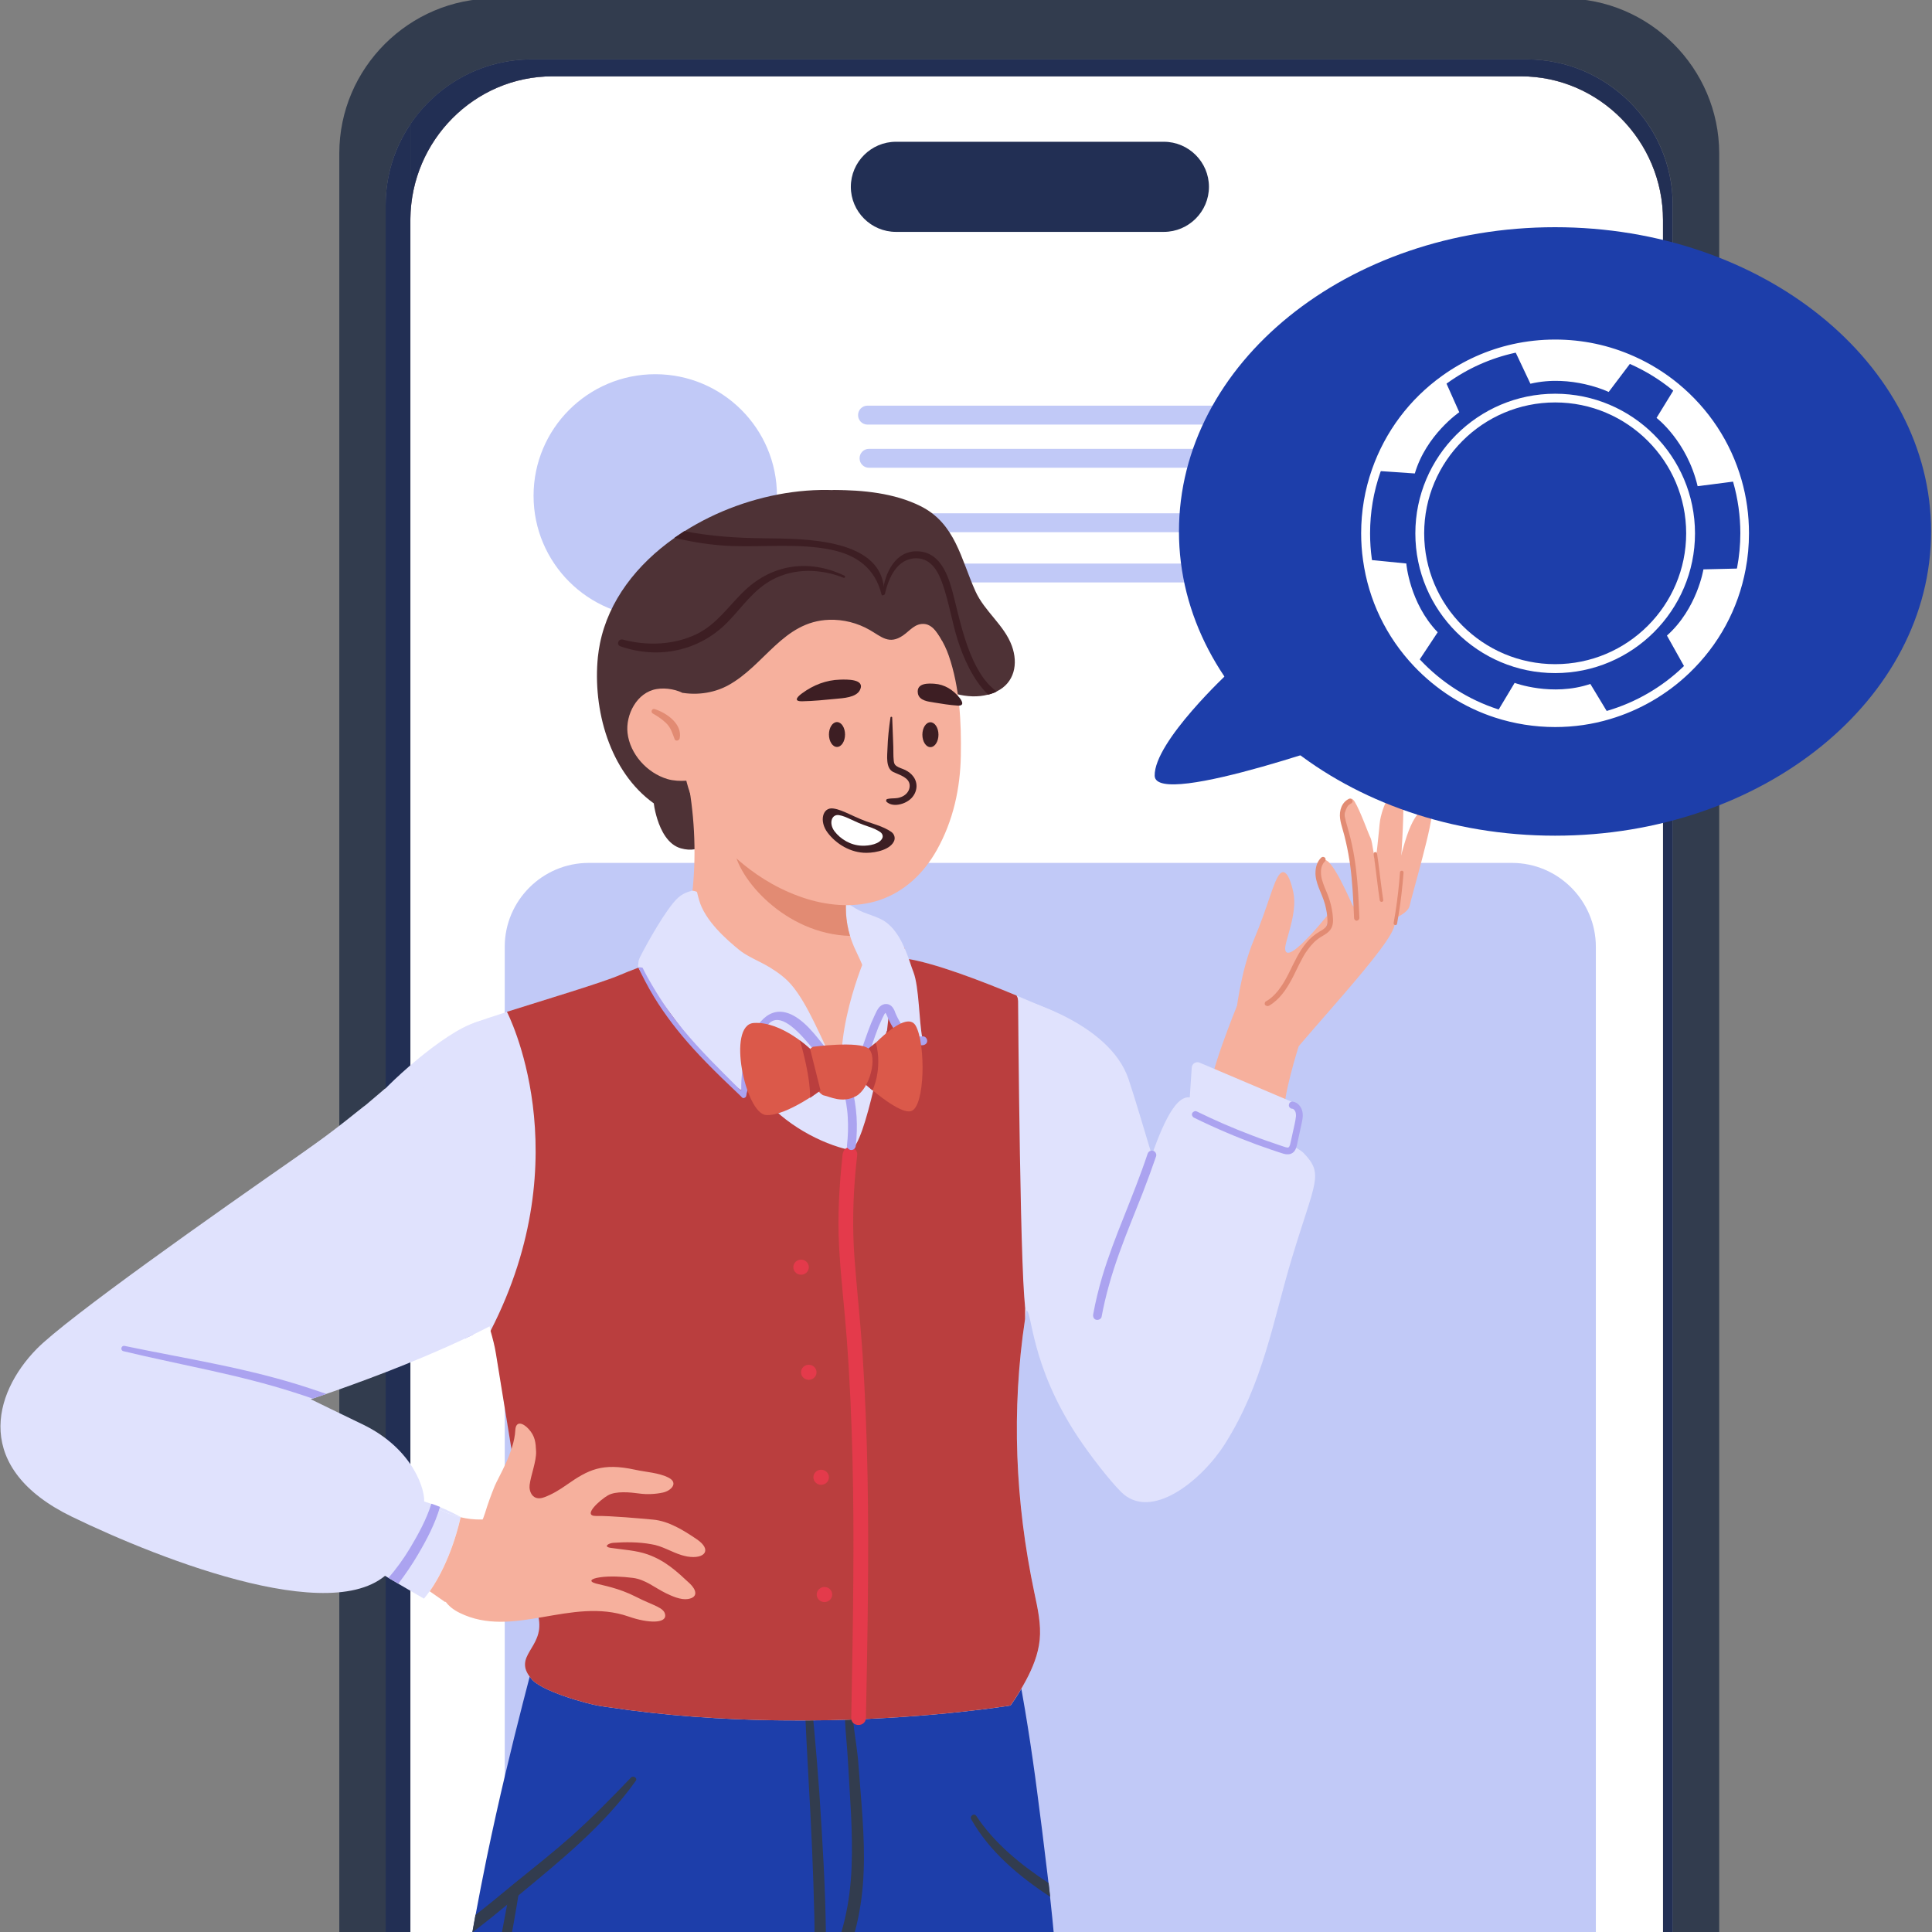 <svg width="100" height="100" viewBox="0 0 100 100" fill="none" xmlns="http://www.w3.org/2000/svg">
<rect x="0" y="0" width="100" height="100" fill="#808080" stroke="none"/>
<g clip-path="url(#clip0_1729_4589)">
<path d="M80.961 -0.079H25.587C21.176 -0.079 17.562 3.526 17.562 7.937V130.099C17.562 134.505 21.171 138.115 25.587 138.115H80.961C85.372 138.115 88.986 134.51 88.986 130.099V7.937C88.981 3.526 85.372 -0.079 80.961 -0.079ZM86.585 126.814C86.585 130.961 83.184 134.358 79.032 134.358H27.516C23.364 134.358 19.963 130.961 19.963 126.814V10.619C19.963 9.067 20.435 7.622 21.247 6.426C22.608 4.408 24.912 3.074 27.516 3.074H79.032C83.184 3.074 86.585 6.471 86.585 10.619V126.814Z" fill="#323C4E"/>
<path d="M86.288 22.746H86.08V126.038C86.08 130.135 82.771 133.481 78.731 133.481H28.594C24.549 133.481 21.245 130.13 21.245 126.038V11.394C21.245 11.364 21.245 11.329 21.245 11.298V6.426C20.433 7.627 19.961 9.072 19.961 10.619V126.809C19.961 130.956 23.362 134.353 27.513 134.353H79.03C83.182 134.353 86.583 130.956 86.583 126.809V22.67C86.491 22.721 86.395 22.746 86.288 22.746Z" fill="#222F54"/>
<path d="M86.077 11.394V126.038C86.077 130.134 82.768 133.481 78.728 133.481H28.592C24.546 133.481 21.242 130.129 21.242 126.038V11.394C21.242 7.297 24.551 3.951 28.592 3.951H78.728C82.768 3.951 86.077 7.297 86.077 11.394Z" fill="#4D1F36"/>
<path d="M86.077 11.394V126.038C86.077 130.134 82.768 133.481 78.728 133.481H28.592C24.546 133.481 21.242 130.129 21.242 126.038V11.394C21.242 7.297 24.551 3.951 28.592 3.951H78.728C82.768 3.951 86.077 7.297 86.077 11.394Z" fill="white"/>
<path d="M78.251 120.852H30.47C28.079 120.852 26.125 118.9 26.125 116.512V49.004C26.125 46.616 28.079 44.664 30.47 44.664H78.256C80.647 44.664 82.601 46.616 82.601 49.004V116.512C82.596 118.9 80.641 120.852 78.251 120.852Z" fill="#C1C9F7"/>
<path d="M33.916 31.953C37.395 31.953 40.215 29.136 40.215 25.661C40.215 22.186 37.395 19.369 33.916 19.369C30.437 19.369 27.617 22.186 27.617 25.661C27.617 29.136 30.437 31.953 33.916 31.953Z" fill="#C1C9F7"/>
<path d="M80.547 21.976H44.896C44.632 21.976 44.414 21.758 44.414 21.494V21.479C44.414 21.215 44.632 20.997 44.896 20.997H80.547C80.811 20.997 81.029 21.215 81.029 21.479V21.494C81.029 21.758 80.811 21.976 80.547 21.976Z" fill="#C1C9F7"/>
<path d="M80.62 24.211H44.974C44.71 24.211 44.492 23.993 44.492 23.729V23.714C44.492 23.45 44.71 23.232 44.974 23.232H80.625C80.889 23.232 81.107 23.45 81.107 23.714V23.729C81.102 23.993 80.889 24.211 80.62 24.211Z" fill="#C1C9F7"/>
<path d="M80.62 27.547H44.974C44.71 27.547 44.492 27.329 44.492 27.065V27.05C44.492 26.786 44.71 26.568 44.974 26.568H80.625C80.889 26.568 81.107 26.786 81.107 27.05V27.065C81.102 27.329 80.889 27.547 80.62 27.547Z" fill="#C1C9F7"/>
<path d="M80.62 30.148H44.974C44.71 30.148 44.492 29.93 44.492 29.667V29.652C44.492 29.388 44.71 29.17 44.974 29.17H80.625C80.889 29.17 81.107 29.388 81.107 29.652V29.667C81.102 29.93 80.889 30.148 80.62 30.148Z" fill="#C1C9F7"/>
<path d="M63.969 52.502C63.969 52.502 64.207 50.276 64.903 48.638C65.669 46.818 65.903 45.622 66.248 45.231C66.42 45.039 66.704 45.084 66.943 46.19C67.182 47.3 66.461 48.785 66.522 49.156C66.664 50.028 68.989 47.026 68.989 47.026C68.989 47.026 67.055 52.111 66.933 52.537C66.811 52.968 65.664 54.606 65.664 54.606L64.329 53.795L63.969 52.502Z" fill="#F6B09D"/>
<path d="M71.75 47.721C71.75 47.721 72.872 47.346 72.963 46.884C73.054 46.423 74.278 42.265 74.085 42.027C73.892 41.789 73.425 41.697 72.917 42.995C72.41 44.298 71.75 47.721 71.75 47.721Z" fill="#F6B09D"/>
<path d="M65.913 55.853C66.588 54.591 71.628 49.44 72.136 48.035C72.653 46.6 70.857 48.187 69.994 46.829C69.669 46.109 68.507 43.477 68.349 44.953C68.233 45.997 69.06 46.869 68.847 47.878C68.755 47.949 68.187 48.289 67.766 48.821C65.873 51.189 62.051 57.014 65.913 55.853Z" fill="#F6B09D"/>
<path d="M66.924 53.851C66.924 53.851 68.99 51.057 69.67 50.398C69.827 50.246 69.995 50.084 70.162 49.921C70.421 49.668 70.685 49.409 70.928 49.166C71.532 48.563 72.03 48.045 72.111 47.893C72.136 47.848 72.162 47.721 72.197 47.538C72.278 47.052 72.38 46.139 72.466 45.14C72.492 44.856 72.512 44.562 72.532 44.268C72.552 43.984 72.568 43.7 72.583 43.427C72.659 42.032 72.669 40.831 72.512 40.765C72.192 40.633 71.68 41.399 71.482 42.235C71.482 42.24 71.482 42.245 71.477 42.245C71.441 42.387 71.421 42.534 71.406 42.676C71.395 42.773 71.385 42.884 71.375 43.006C71.329 43.472 71.263 44.096 71.187 44.709C71.152 45.014 71.111 45.313 71.07 45.587C71.07 45.597 71.07 45.602 71.065 45.612C71.025 45.886 70.984 46.139 70.939 46.342C70.903 46.504 70.873 46.641 70.837 46.737C70.781 46.9 70.593 47.249 70.35 47.696C70.279 47.822 70.203 47.959 70.126 48.096C70.005 48.314 69.873 48.547 69.741 48.786C69.685 48.882 69.634 48.983 69.578 49.08C69.507 49.212 69.431 49.343 69.36 49.475C68.888 50.347 66.843 52.02 66.797 52.375C66.802 52.391 66.924 53.835 66.924 53.851Z" fill="#F6B09D"/>
<path d="M70.1 48.552C70.1 48.552 71.252 48.015 71.42 47.756C71.587 47.498 71.085 43.66 70.948 43.391C70.811 43.122 70.42 41.986 70.115 41.49C69.811 40.993 69.471 41.799 69.684 42.813C69.902 43.827 69.968 44.106 69.968 44.106C69.968 44.106 70.217 48.202 70.1 48.552Z" fill="#F6B09D"/>
<path d="M65.694 52.05C66.227 51.741 66.577 51.214 66.861 50.687C67.003 50.423 67.125 50.149 67.262 49.88C67.328 49.748 67.399 49.617 67.47 49.49C67.506 49.424 67.546 49.363 67.587 49.297C67.587 49.292 67.602 49.277 67.592 49.292C67.597 49.287 67.602 49.277 67.607 49.272C67.618 49.257 67.628 49.242 67.638 49.226C67.658 49.196 67.683 49.166 67.704 49.135C67.79 49.019 67.882 48.907 67.983 48.806C68.008 48.78 68.034 48.755 68.059 48.73C68.074 48.719 68.085 48.704 68.1 48.694C68.079 48.709 68.095 48.699 68.1 48.694C68.11 48.689 68.115 48.679 68.125 48.674C68.181 48.628 68.237 48.582 68.298 48.542C68.419 48.461 68.552 48.395 68.668 48.309C68.795 48.217 68.902 48.096 68.952 47.944C68.998 47.807 69.003 47.665 68.993 47.523C68.983 47.371 68.968 47.224 68.937 47.072C68.881 46.762 68.79 46.468 68.668 46.179C68.607 46.037 68.546 45.895 68.496 45.748C68.47 45.677 68.445 45.601 68.425 45.53C68.414 45.495 68.404 45.459 68.399 45.424C68.404 45.449 68.399 45.419 68.399 45.409C68.394 45.393 68.394 45.373 68.389 45.358C68.379 45.297 68.374 45.231 68.374 45.17C68.374 45.155 68.374 45.14 68.374 45.125C68.374 45.12 68.374 45.109 68.374 45.104C68.374 45.099 68.374 45.074 68.374 45.094C68.374 45.109 68.374 45.089 68.374 45.084C68.374 45.079 68.374 45.069 68.374 45.064C68.374 45.049 68.379 45.028 68.379 45.013C68.384 44.983 68.389 44.952 68.394 44.927C68.399 44.912 68.399 44.897 68.404 44.886C68.404 44.881 68.409 44.871 68.409 44.866C68.414 44.841 68.404 44.876 68.409 44.861C68.43 44.805 68.455 44.749 68.486 44.699C68.491 44.694 68.501 44.678 68.486 44.699C68.491 44.694 68.496 44.689 68.496 44.678C68.501 44.668 68.511 44.658 68.521 44.648C68.541 44.623 68.562 44.602 68.582 44.577C68.633 44.526 68.623 44.425 68.567 44.384C68.506 44.334 68.43 44.344 68.374 44.4C68.181 44.592 68.1 44.861 68.09 45.125C68.074 45.409 68.161 45.693 68.262 45.956C68.374 46.24 68.501 46.514 68.582 46.808C68.623 46.965 68.648 47.082 68.673 47.234C68.694 47.376 68.709 47.518 68.709 47.66C68.709 47.67 68.709 47.675 68.709 47.685C68.709 47.69 68.709 47.715 68.709 47.7C68.709 47.685 68.709 47.71 68.709 47.71C68.709 47.721 68.709 47.726 68.709 47.736C68.704 47.771 68.699 47.802 68.689 47.837C68.689 47.847 68.683 47.852 68.683 47.862C68.673 47.888 68.683 47.868 68.683 47.862C68.678 47.878 68.673 47.893 68.663 47.908C68.658 47.923 68.648 47.938 68.643 47.949C68.643 47.954 68.628 47.969 68.643 47.954C68.638 47.959 68.633 47.969 68.628 47.974C68.607 47.999 68.582 48.025 68.556 48.05C68.552 48.055 68.541 48.06 68.536 48.065C68.521 48.075 68.506 48.091 68.491 48.101C68.43 48.141 68.369 48.182 68.303 48.217C68.044 48.37 67.816 48.557 67.623 48.79C67.237 49.247 66.993 49.804 66.729 50.332C66.663 50.468 66.592 50.6 66.516 50.732C66.481 50.798 66.445 50.859 66.404 50.92C66.394 50.935 66.384 50.95 66.374 50.965C66.369 50.975 66.364 50.981 66.359 50.991C66.359 50.996 66.344 51.011 66.354 50.996C66.333 51.026 66.313 51.062 66.288 51.092C66.207 51.214 66.115 51.325 66.014 51.437C65.963 51.493 65.912 51.543 65.856 51.594C65.841 51.609 65.872 51.579 65.856 51.594C65.851 51.599 65.841 51.604 65.836 51.609C65.826 51.619 65.811 51.63 65.8 51.64C65.77 51.665 65.74 51.69 65.704 51.716C65.648 51.756 65.587 51.797 65.521 51.832C65.46 51.868 65.44 51.964 65.486 52.025C65.552 52.076 65.628 52.091 65.694 52.05Z" fill="#E28B73"/>
<path d="M70.362 47.503C70.326 46.666 70.291 45.835 70.189 45.003C70.138 44.582 70.073 44.161 69.981 43.746C69.936 43.538 69.89 43.335 69.834 43.132C69.783 42.94 69.722 42.747 69.672 42.554C69.666 42.529 69.656 42.498 69.651 42.473C69.651 42.463 69.646 42.458 69.646 42.448C69.651 42.473 69.641 42.422 69.641 42.417C69.631 42.367 69.626 42.316 69.621 42.26C69.616 42.209 69.616 42.159 69.621 42.103C69.621 42.128 69.621 42.103 69.621 42.098C69.621 42.083 69.626 42.068 69.626 42.057C69.631 42.032 69.636 42.012 69.641 41.986C69.646 41.961 69.651 41.941 69.661 41.916C69.651 41.946 69.666 41.905 69.666 41.905C69.672 41.895 69.677 41.885 69.682 41.87C69.692 41.85 69.702 41.824 69.712 41.804C69.717 41.794 69.722 41.784 69.727 41.773C69.748 41.738 69.712 41.794 69.733 41.763C69.758 41.723 69.788 41.687 69.824 41.657C69.798 41.682 69.829 41.657 69.834 41.652C69.844 41.642 69.854 41.637 69.87 41.627C69.88 41.621 69.885 41.616 69.895 41.611C69.9 41.606 69.91 41.601 69.915 41.601C69.9 41.606 69.9 41.606 69.915 41.601C69.981 41.571 70.032 41.5 70.001 41.429C69.976 41.368 69.895 41.312 69.829 41.343C69.443 41.525 69.311 41.961 69.362 42.362C69.387 42.559 69.443 42.752 69.499 42.945C69.56 43.153 69.616 43.36 69.661 43.568C69.758 43.984 69.829 44.39 69.89 44.821C69.946 45.241 69.981 45.662 70.012 46.083C70.042 46.565 70.067 47.046 70.088 47.528C70.093 47.599 70.159 47.665 70.235 47.655C70.311 47.639 70.367 47.579 70.362 47.503Z" fill="#E28B73"/>
<path d="M71.597 46.585C71.5 45.966 71.434 45.343 71.353 44.724C71.328 44.547 71.302 44.364 71.277 44.187C71.267 44.136 71.231 44.101 71.18 44.101C71.135 44.106 71.089 44.151 71.094 44.197C71.191 44.816 71.257 45.439 71.338 46.058C71.363 46.235 71.388 46.418 71.414 46.595C71.424 46.646 71.46 46.681 71.51 46.681C71.561 46.681 71.607 46.636 71.597 46.585Z" fill="#E28B73"/>
<path d="M72.464 45.14C72.414 45.83 72.337 46.519 72.231 47.199C72.2 47.391 72.17 47.584 72.134 47.776C72.114 47.893 72.292 47.929 72.312 47.812C72.434 47.133 72.53 46.448 72.596 45.759C72.617 45.566 72.632 45.368 72.647 45.176C72.652 45.125 72.627 45.079 72.576 45.069C72.53 45.059 72.469 45.094 72.464 45.14Z" fill="#E28B73"/>
<path d="M67.218 54.161C67.218 54.161 66.35 56.879 66.472 57.766C66.594 58.653 62.858 57.122 62.665 56.498C62.472 55.87 64.02 52.077 64.02 52.077L67.218 54.161Z" fill="#F6B09D"/>
<path d="M23.38 107.097C23.69 104.598 24.055 102.24 24.451 100.03C24.507 99.725 24.558 99.421 24.614 99.122C24.791 98.164 24.974 97.236 25.157 96.334C25.172 96.252 25.192 96.166 25.208 96.085C26.446 90.123 27.801 85.438 28.613 82.193C29.07 80.383 26.918 75.8 29.491 75.8C30.227 75.805 31.146 76.236 31.852 76.428C33.714 76.92 35.577 77.417 37.44 77.914C38.815 78.279 40.196 78.649 41.571 79.014C41.718 79.05 41.861 79.09 42.013 79.126C42.718 79.313 43.429 79.501 44.134 79.694C44.246 79.724 44.363 79.754 44.474 79.785C44.474 79.785 44.48 79.785 44.485 79.79C44.606 79.82 44.723 79.851 44.84 79.886C46.398 80.302 47.946 80.713 49.504 81.128C50.149 81.296 50.509 80.109 50.961 80.581C51.027 80.652 51.088 80.728 51.144 80.804C51.59 81.407 51.93 82.153 52.128 82.883C52.316 83.562 52.245 84.338 52.397 85.053C52.89 87.329 53.26 89.646 53.58 91.968C53.615 92.212 53.646 92.45 53.676 92.693C53.742 93.205 53.808 93.717 53.874 94.229C53.895 94.387 53.915 94.544 53.935 94.701C54.032 95.477 54.128 96.257 54.219 97.033C54.24 97.18 54.255 97.322 54.27 97.469C54.301 97.707 54.326 97.941 54.351 98.179C54.681 101.155 54.895 104.151 54.986 107.148C55.037 108.74 55.113 109.587 55.179 110.454C55.397 114.707 55.27 118.986 55.174 123.24C55.158 123.935 55.143 124.629 55.128 125.324C50.621 125.598 46.21 125.228 41.607 125.953C41.541 125.217 41.475 124.482 41.419 123.747C41.338 122.698 40.79 118.094 40.47 115.448C40.358 114.51 40.272 113.82 40.246 113.622C40.241 113.587 40.241 113.567 40.241 113.567C38.993 117.643 37.704 121.704 36.419 125.77C36.364 125.948 36.308 126.12 36.252 126.297C35.034 126.297 33.811 126.318 32.562 126.505C29.263 126.977 26.238 127.21 22.898 127.839C22.528 127.915 22.162 127.986 21.797 128.057C21.873 127.342 21.934 126.632 21.98 125.917C22.254 121.694 22.741 112.253 23.38 107.097Z" fill="#1D3EAA"/>
<path d="M32.911 92.171C31.257 94.493 29.023 96.293 26.826 98.113C26.76 98.168 26.699 98.219 26.633 98.275C26.506 98.381 26.374 98.488 26.242 98.594C25.653 99.081 25.059 99.563 24.445 100.024C24.501 99.72 24.552 99.416 24.608 99.117C25.186 98.67 25.755 98.204 26.318 97.737C26.349 97.712 26.379 97.687 26.41 97.661C26.592 97.509 26.775 97.362 26.958 97.215C27.836 96.505 28.719 95.801 29.561 95.055C30.648 94.082 31.658 93.053 32.663 92.003C32.779 91.887 33.008 92.034 32.911 92.171Z" fill="#323C4E"/>
<path d="M50.272 94.168C51.221 95.847 52.739 97.114 54.358 98.179C54.333 97.941 54.307 97.702 54.277 97.469C52.835 96.521 51.465 95.406 50.531 93.991C50.419 93.824 50.176 94.001 50.272 94.168Z" fill="#323C4E"/>
<path d="M42.714 102.083C42.694 102.585 42.658 103.087 42.618 103.584C42.516 104.785 42.354 105.977 42.136 107.178C41.846 108.75 41.552 110.322 41.237 111.888C41.151 112.309 41.065 112.735 40.974 113.156C40.902 113.485 40.831 113.815 40.76 114.145C40.664 114.581 40.567 115.017 40.481 115.453C40.37 114.515 40.283 113.825 40.258 113.632C40.288 113.511 40.314 113.384 40.339 113.262C40.456 112.735 40.567 112.203 40.679 111.675C40.765 111.265 40.852 110.854 40.933 110.448C41.313 108.552 41.648 106.646 41.872 104.729V104.724C41.887 104.603 41.902 104.481 41.912 104.359C41.953 103.989 41.989 103.619 42.019 103.249C42.131 101.921 42.181 100.582 42.151 99.239C42.095 96.805 41.983 94.371 41.841 91.943C41.806 91.34 41.775 90.731 41.745 90.128C41.709 89.413 41.679 88.693 41.643 87.978C41.588 86.731 41.527 85.489 41.446 84.246C41.435 84.12 41.643 84.089 41.654 84.221C41.75 85.357 41.857 86.487 41.963 87.623C42.024 88.287 42.09 88.951 42.151 89.621C42.247 90.685 42.334 91.755 42.41 92.825C42.572 95.269 42.724 97.723 42.75 100.171C42.755 100.805 42.745 101.444 42.714 102.083Z" fill="#323C4E"/>
<path d="M44.23 86.837C43.869 88.297 44.331 89.864 44.433 91.334C44.565 93.18 44.778 95.046 44.702 96.896C44.631 98.711 44.25 100.542 43.418 102.179C43.174 102.656 42.9 103.127 42.611 103.589C42.372 103.974 42.118 104.349 41.859 104.724C41.92 104.233 41.966 103.736 42.007 103.244C42.255 102.864 42.494 102.483 42.702 102.088C42.732 102.032 42.763 101.976 42.793 101.916C43.631 100.288 44.006 98.468 44.077 96.663C44.154 94.812 43.986 92.931 43.885 91.081C43.808 89.656 43.534 88.181 43.956 86.781C44.017 86.619 44.27 86.67 44.23 86.837Z" fill="#323C4E"/>
<path d="M24.424 110.103C24.739 106.24 25.541 102.417 26.246 98.6C26.302 98.29 26.363 97.981 26.419 97.672C26.602 97.52 26.784 97.373 26.967 97.226C26.927 97.525 26.876 97.824 26.83 98.118C26.52 100.05 26.13 101.971 25.769 103.903C25.231 106.767 24.922 109.627 24.774 112.532C24.648 114.981 24.576 117.43 24.414 119.879C24.257 122.267 23.952 124.634 23.617 127.002C23.582 127.245 23.546 127.489 23.511 127.732C23.313 127.767 23.12 127.803 22.922 127.838C23.064 126.88 23.196 125.922 23.323 124.959C23.983 120.026 24.018 115.057 24.424 110.103Z" fill="#323C4E"/>
<path d="M33.663 50.956C34.105 51.747 34.739 51.575 35.262 52.315C35.714 52.959 36.166 53.654 36.724 54.216C37.221 54.718 37.841 55.094 38.48 55.408C39.363 55.844 40.267 56.184 41.241 56.376C41.617 56.447 42.997 56.706 42.876 55.966C42.86 55.869 42.723 55.819 42.662 55.91C42.612 55.981 42.546 56.032 42.459 56.072C42.459 56.072 42.459 56.067 42.454 56.067C40.774 54.728 39.45 52.984 38.48 51.098C37.998 50.16 37.511 49.111 37.374 48.061C37.287 47.407 37.308 46.758 37.206 46.12C37.211 46.12 37.216 46.12 37.221 46.114C37.318 46.094 37.292 45.957 37.191 45.968C37.186 45.968 37.181 45.968 37.176 45.968C37.125 45.704 37.049 45.445 36.932 45.192C36.841 44.999 36.556 45.172 36.643 45.359C36.739 45.567 36.805 45.78 36.851 45.993C36.232 46.033 35.582 46.033 35.1 46.464C34.511 46.987 33.471 48.852 33.126 49.542C32.831 50.135 33.359 50.409 33.663 50.956Z" fill="#E0E2FD"/>
<path d="M42.479 50.961C42.921 52.122 44.027 53.511 45.388 52.634C46.372 52.001 46.92 50.621 46.59 49.511C46.408 48.893 45.91 48.68 45.352 48.411C44.697 48.097 44.063 47.757 43.423 47.417C43.454 47.306 43.479 47.199 43.484 47.083C43.494 46.92 43.266 46.839 43.19 47.002C42.9 47.625 42.515 48.3 42.317 48.959C42.124 49.623 42.236 50.322 42.479 50.961Z" fill="#E6E0FD"/>
<path d="M25.608 53.892C24.902 54.657 24.786 55.499 24.755 56.432C24.745 56.665 24.745 56.904 24.74 57.147C24.689 59.489 24.826 61.827 24.943 64.164C24.994 65.157 24.872 66.263 25.009 67.231C25.029 67.378 25.055 67.52 25.085 67.667C25.171 68.073 25.288 68.478 25.405 68.884C25.517 69.279 25.623 69.675 25.684 70.07C26.42 74.654 27.156 79.242 27.897 83.825C28.13 85.301 26.537 85.706 27.476 86.857C27.932 87.526 30.45 88.206 31.008 88.292C31.176 88.317 31.348 88.348 31.516 88.368C34.49 88.814 37.419 89.002 40.093 89.042C40.261 89.047 40.428 89.047 40.591 89.047C41.215 89.053 41.824 89.053 42.418 89.042C42.586 89.042 42.753 89.037 42.92 89.037C48.417 88.921 52.305 88.277 52.305 88.277C52.615 87.846 52.884 87.395 53.102 86.989C53.452 86.335 53.742 85.63 53.818 84.885C53.899 84.069 53.716 83.252 53.544 82.446C52.544 77.716 52.351 72.97 53.062 68.276C53.102 68.012 53.143 67.748 53.188 67.49C53.188 67.485 53.188 67.48 53.188 67.48C53.27 66.993 53.366 66.511 53.468 66.025C54.188 61.898 55.148 52.609 54.574 52.366C54.077 52.153 53.391 51.854 52.62 51.534C50.742 50.754 48.346 49.831 46.869 49.618C46.783 49.608 46.89 49.07 46.803 49.06C44.007 48.675 41.235 48.634 39.378 48.837C38.089 48.979 37.276 48.72 36.038 49.106C34.419 49.608 33.17 50.008 32.069 50.48C31.181 50.86 28.232 51.747 26.242 52.376C25.527 52.604 24.938 52.797 24.608 52.918C23.618 53.37 26.374 53.06 25.608 53.892Z" fill="#E0E2FD"/>
<path d="M9.141 64.356C9.141 64.356 10.161 68.559 13.262 71.753C13.658 71.748 14.059 71.773 14.434 71.773C15.069 71.773 15.708 71.789 16.348 71.784C16.698 71.474 17.251 71.398 17.713 71.535C19.302 70.633 21.748 69.127 23.743 67.454C23.997 68.032 26.392 68.544 26.819 68.407C30.367 67.292 46.075 65.537 46.075 65.537L42.172 60.792L41.553 60.036L38.548 56.381L38.477 56.29L38.34 56.122L34.94 51.99C34.94 51.99 34.275 52.005 33.194 52.117C32.975 52.137 32.737 52.168 32.483 52.198C31.955 52.264 31.366 52.35 30.727 52.467C30.62 52.487 30.519 52.502 30.407 52.528C27.89 53.004 27.808 51.955 24.621 52.918C23.002 53.41 19.911 56.178 19.109 57.299C19.109 57.299 19.104 57.304 19.099 57.309C19.089 57.314 19.078 57.319 19.068 57.329C17.86 58.125 16.708 58.926 15.637 59.697C13.617 61.152 11.892 62.48 10.643 63.377C10.425 63.535 10.227 63.677 10.039 63.803C9.679 64.037 9.379 64.229 9.141 64.356Z" fill="#E0E2FD"/>
<path d="M19.656 81.396C19.768 81.467 19.925 81.564 20.103 81.67C20.26 81.766 20.433 81.868 20.61 81.969C21.26 82.355 21.945 82.745 21.945 82.745C22.047 82.618 22.148 82.492 22.24 82.36C23.361 80.768 23.808 78.679 23.838 78.527C23.021 78.339 22.488 77.994 22.488 77.994C22.488 77.994 21.874 77.655 21.6 77.564C21.433 77.741 21.336 78.197 21.169 78.461C20.392 79.647 19.656 81.396 19.656 81.396Z" fill="#E0E2FD"/>
<path d="M21.688 77.797C21.962 77.883 22.494 78 22.494 78C22.494 78 23.027 78.345 23.845 78.532C23.845 78.527 23.845 78.522 23.845 78.522C23.444 78.299 23.078 78.132 22.774 78.005C22.606 77.934 22.454 77.878 22.327 77.838C22.002 77.726 21.809 77.686 21.809 77.686C21.769 77.716 21.728 77.757 21.688 77.797Z" fill="#E0E2FD"/>
<path d="M21.031 62.009C21.924 64.341 23.035 66.592 23.929 68.93C23.974 69.046 24.02 69.168 24.061 69.284C24.208 69.213 24.36 69.142 24.507 69.072C24.482 69.006 24.457 68.94 24.431 68.874C23.502 66.521 22.508 64.103 21.193 61.928C21.132 61.837 20.99 61.908 21.031 62.009Z" fill="#ABA3F0"/>
<path d="M20.109 81.67C20.267 81.766 20.439 81.868 20.617 81.969C20.992 81.483 21.328 80.981 21.627 80.474C22.089 79.693 22.52 78.871 22.774 77.999C22.607 77.928 22.454 77.873 22.327 77.832C22.079 78.638 21.652 79.409 21.221 80.134C20.881 80.697 20.51 81.204 20.109 81.67Z" fill="#ABA3F0"/>
<path d="M3.724 78.507C8.312 80.732 18.058 84.58 20.458 80.976C20.458 80.976 21.92 77.954 21.945 77.817C22.057 77.234 21.438 75.003 18.758 73.72C17.88 73.299 16.083 72.422 16.083 72.422C16.083 72.422 16.119 72.412 16.18 72.392C16.306 72.352 16.55 72.265 16.89 72.149C18.301 71.662 21.326 70.577 24.052 69.289C24.199 69.218 24.351 69.147 24.498 69.076C25.996 68.346 27.371 67.565 28.28 66.795C29.609 65.674 26.199 65.122 26.727 63.976C27.391 62.516 27.087 61.045 26.224 59.839C24.767 57.795 22.534 55.575 19.92 56.355C19.92 56.355 18.951 57.177 18.941 57.187C18.687 57.359 17.474 58.409 15.636 59.687C11.079 62.855 3.47 68.219 1.897 69.822C-0.382 72.149 -1.407 76.017 3.724 78.507Z" fill="#E0E2FD"/>
<path d="M6.39 69.938C9.344 70.648 12.348 71.145 15.242 72.078C15.556 72.179 15.871 72.281 16.186 72.392C16.312 72.352 16.556 72.265 16.896 72.149C16.612 72.052 16.328 71.956 16.049 71.865C12.912 70.82 9.679 70.339 6.446 69.664C6.268 69.629 6.212 69.898 6.39 69.938Z" fill="#ABA3F0"/>
<path d="M27.893 83.826C28.126 85.301 26.533 85.707 27.472 86.857C27.928 87.527 30.446 88.206 31.004 88.292C31.172 88.318 31.344 88.348 31.512 88.368C34.486 88.814 37.415 89.002 40.089 89.043C40.257 89.048 40.424 89.048 40.587 89.048C41.211 89.053 41.82 89.053 42.414 89.043C42.581 89.043 42.749 89.038 42.916 89.038C48.413 88.921 52.301 88.277 52.301 88.277C52.611 87.846 52.88 87.395 53.098 86.989C53.448 86.335 53.738 85.63 53.814 84.885C53.895 84.069 53.712 83.253 53.54 82.447C52.54 77.716 52.347 72.971 53.057 68.276C53.078 62.881 53.687 54.789 52.682 51.681C52.667 51.631 52.646 51.58 52.616 51.529C50.738 50.749 48.342 49.826 46.865 49.613C46.779 49.603 46.886 49.065 46.799 49.055C44.003 48.67 41.231 48.629 39.374 48.832C38.085 48.974 37.273 48.715 36.034 49.101C34.415 49.603 33.166 50.003 32.065 50.475C31.177 50.855 28.228 51.742 26.238 52.371C26.238 52.371 30.091 59.748 25.391 68.884C25.502 69.28 25.609 69.675 25.67 70.07C26.421 74.654 27.157 79.237 27.893 83.826Z" fill="#BA3E3E"/>
<path d="M23.841 78.532C23.811 78.684 23.364 80.768 22.242 82.365L23.049 82.928C23.049 82.928 26.323 78.624 24.927 78.649C24.531 78.659 24.161 78.608 23.841 78.532Z" fill="#F6B09D"/>
<path d="M35.285 80.495C35.382 80.525 35.478 80.545 35.579 80.566C36.483 80.713 36.874 80.221 36.067 79.673C35.422 79.237 34.625 78.725 33.793 78.654C33.224 78.603 31.6 78.451 30.854 78.466C30.108 78.477 31.057 77.635 31.463 77.402C31.874 77.163 32.62 77.24 33.097 77.305C33.488 77.361 33.94 77.336 34.31 77.255C34.752 77.158 35.117 76.753 34.615 76.489C34.097 76.221 33.443 76.2 32.874 76.073C31.169 75.703 30.453 76.068 29.331 76.854C28.976 77.103 28.596 77.341 28.169 77.498C27.555 77.726 27.372 77.174 27.413 76.864C27.474 76.357 27.768 75.637 27.748 75.125C27.727 74.669 27.702 74.334 27.357 73.959C27.063 73.64 26.697 73.528 26.672 74.03C26.616 75.161 25.773 76.494 25.596 76.94C25.413 77.392 25.23 77.899 25.109 78.304C24.86 79.11 24.631 79.065 24.631 79.065C24.631 79.065 21.195 82.198 23.789 83.481C26.56 84.85 29.565 82.634 32.539 83.673C33.585 84.038 34.463 84.018 34.432 83.608C34.402 83.197 33.833 83.121 32.925 82.654C32.016 82.188 31.184 82.056 30.834 81.96C30.484 81.863 30.534 81.716 31.062 81.64C31.59 81.564 32.219 81.605 32.752 81.671C33.407 81.752 33.899 82.188 34.473 82.467C34.788 82.619 35.239 82.822 35.605 82.766C36.173 82.675 36.026 82.269 35.706 81.965C35.041 81.346 34.448 80.784 33.519 80.454C32.93 80.246 32.235 80.211 31.62 80.119C31.194 80.058 31.509 79.871 31.747 79.856C32.367 79.81 33.062 79.81 33.702 79.927C34.265 80.008 34.747 80.332 35.285 80.495Z" fill="#F6B09D"/>
<path d="M41.708 50.612C42.322 51.778 42.961 52.909 43.85 53.902C43.936 53.999 44.078 53.948 44.124 53.842C44.51 52.939 44.926 52.026 45.266 51.089C46.139 51.677 46.362 53.568 47.352 53.953C47.484 54.004 47.763 53.831 47.737 53.7C47.57 52.888 47.575 51.089 47.281 50.318C47.266 50.272 47.245 50.227 47.23 50.181C47.23 50.181 47.23 50.181 47.23 50.176C47.23 50.176 47.23 50.171 47.225 50.166C47.215 50.14 47.205 50.11 47.194 50.085C47.194 50.08 47.189 50.075 47.189 50.069C46.905 49.202 46.55 48.249 45.87 47.742C45.413 47.403 44.799 47.332 44.306 47.032C43.657 46.637 43.017 46.231 42.362 45.851C42.352 45.841 42.337 45.836 42.322 45.826C42.317 45.826 42.312 45.821 42.312 45.821C42.286 45.806 42.261 45.806 42.236 45.816C42.205 45.821 42.175 45.836 42.149 45.861C41.693 46.333 41.18 46.809 40.906 47.408C40.378 48.543 41.19 49.618 41.708 50.612Z" fill="#E0E2FD"/>
<path d="M45.638 27.771C45.531 27.949 45.445 28.137 45.399 28.299C45.019 29.602 45.465 31.006 45.866 32.258C46.267 33.516 46.821 34.499 47.978 35.24C48.886 35.818 50.069 36.239 51.155 35.95C51.231 35.929 51.307 35.909 51.383 35.879C51.46 35.853 51.526 35.823 51.592 35.787C52.505 35.341 52.713 34.363 52.373 33.43C51.982 32.355 50.962 31.65 50.49 30.606C49.734 28.933 49.455 27.097 47.643 26.195C46.288 25.52 44.663 25.363 43.171 25.363C42.476 25.363 45.912 27.092 45.638 27.771Z" fill="#4E3236"/>
<path d="M33.84 41.582C33.876 41.881 33.952 42.17 34.023 42.398C34.211 42.991 34.571 43.721 35.241 43.909C36.302 44.208 36.936 43.503 37.261 42.642C37.287 42.642 37.317 42.647 37.343 42.652C38.028 42.733 38.657 42.834 39.352 42.702C40.51 42.484 41.591 41.911 42.565 41.318C44.21 40.309 45.971 39.209 47.154 37.683C47.626 37.075 48.067 36.42 48.377 35.721C48.519 35.401 48.661 35.031 48.666 34.666C50.239 34.342 51.153 32.106 50.463 30.773C50.234 30.337 49.899 29.966 49.61 29.576C49.24 29.074 48.945 28.521 48.625 27.989C48.113 27.137 47.504 26.514 46.565 26.108C43.271 24.673 38.748 25.388 35.414 27.507C35.241 27.619 35.074 27.73 34.906 27.847C32.962 29.216 31.5 31.092 31.054 33.302C31.008 33.531 30.973 33.764 30.947 33.997C30.673 36.709 31.541 39.939 33.84 41.582Z" fill="#4E3236"/>
<path d="M44.726 50.181C44.604 49.861 44.457 49.542 44.294 49.202C44.172 48.949 44.076 48.695 44 48.447C43.761 47.666 43.731 46.885 43.853 46.109C43.949 45.506 44.142 44.903 44.406 44.31C44.974 43.027 43.015 42.408 42.091 42.003C41.137 41.582 40.188 41.293 39.153 41.121C38.244 40.968 37.153 40.695 36.229 40.827C36.138 40.543 36.021 40.274 35.869 40.02C35.772 39.863 35.519 39.939 35.554 40.127C35.935 42.043 36.046 44.011 35.859 45.957C35.676 47.904 34.828 49.638 35.93 51.474C36.965 53.208 38.833 54.445 40.868 54.749C41.873 54.901 42.883 55.758 43.776 55.291C44.457 54.936 44.873 53.431 45 52.696C45.162 51.727 45.02 50.962 44.726 50.181Z" fill="#F6B09D"/>
<path d="M43.847 46.105C43.263 46.079 42.695 46.049 42.137 45.917C42.005 45.886 41.868 45.846 41.736 45.8C41 45.547 40.198 45.506 39.472 45.207C39.117 45.06 38.035 44.33 38 43.909C38.142 45.425 40.619 48.346 43.994 48.442C43.761 47.661 43.725 46.88 43.847 46.105Z" fill="#E28B73"/>
<path d="M35.338 39.193C35.343 39.264 35.348 39.335 35.353 39.401C35.485 40.897 36.165 42.408 37.191 43.523C37.982 44.385 38.911 45.161 39.942 45.739C40.525 46.068 41.145 46.337 41.789 46.535C42.987 46.9 44.312 46.986 45.499 46.596C46.834 46.154 47.829 45.181 48.494 43.99C49.342 42.474 49.702 40.806 49.732 39.117C49.763 37.394 49.676 35.584 49.108 33.936C48.159 31.193 44.753 29.677 42.012 29.809C38.82 29.961 36.526 32.055 35.587 34.919C35.404 35.467 35.308 35.969 35.262 36.466C35.191 37.333 35.272 38.174 35.338 39.193Z" fill="#F6B09D"/>
<path d="M41.526 36.298C42.095 36.288 42.699 36.227 43.262 36.172C43.643 36.136 44.318 36.106 44.511 35.715C44.8 35.132 43.81 35.168 43.481 35.178C42.76 35.198 42.1 35.457 41.526 35.878C41.324 36.02 41.004 36.309 41.526 36.298Z" fill="#3D1E23"/>
<path d="M49.661 36.111C49.321 35.696 48.889 35.427 48.367 35.391C48.123 35.376 47.413 35.315 47.509 35.888C47.575 36.273 48.062 36.314 48.331 36.36C48.737 36.426 49.164 36.497 49.575 36.522C49.955 36.542 49.778 36.253 49.661 36.111Z" fill="#3D1E23"/>
<path d="M46.413 41.658C46.698 41.637 46.997 41.5 47.18 41.308C47.484 40.988 47.525 40.532 47.276 40.197C47.17 40.05 47.023 39.939 46.86 39.858C46.708 39.782 46.535 39.746 46.393 39.645C46.297 39.574 46.276 39.498 46.261 39.381C46.246 39.244 46.241 39.107 46.241 38.971C46.241 38.758 46.236 38.55 46.226 38.337C46.21 37.941 46.195 37.546 46.18 37.145C46.18 37.13 46.175 37.115 46.165 37.11C46.154 37.1 46.144 37.1 46.129 37.1C46.119 37.1 46.094 37.105 46.089 37.145C46.012 37.678 45.952 38.21 45.936 38.742C45.926 39.097 45.83 39.751 46.226 39.954C46.286 39.984 46.358 40.015 46.434 40.045C46.748 40.177 47.144 40.344 47.078 40.76C47.043 40.993 46.855 41.191 46.591 41.272C46.5 41.303 46.408 41.313 46.337 41.318C46.302 41.323 46.266 41.323 46.231 41.323C46.195 41.323 46.16 41.328 46.124 41.328C46.043 41.333 45.982 41.343 45.921 41.358C45.886 41.369 45.875 41.394 45.87 41.414C45.86 41.455 45.875 41.495 45.906 41.516C46.028 41.622 46.205 41.673 46.413 41.658Z" fill="#3D1E23"/>
<path d="M33.161 34.413C33.486 35.153 34.258 35.609 35.034 35.802C35.917 36.015 36.892 35.908 37.689 35.472C39.577 34.443 40.541 32.162 42.912 32.081C43.648 32.055 44.383 32.243 45.018 32.608C45.627 32.958 46.018 33.384 46.739 32.892C47.109 32.638 47.368 32.243 47.87 32.299C48.302 32.349 48.637 32.902 48.764 33.16C48.764 33.16 49.17 32.836 49.241 32.871C49.322 32.912 48.809 32.567 48.865 32.496C48.926 32.425 48.946 32.334 48.952 32.243C49.017 31.518 48.459 30.747 47.957 30.255C47.429 29.733 46.764 29.323 46.053 29.049C44.51 28.451 42.617 28.491 40.988 28.511C39.526 28.526 38.044 28.658 36.674 29.181C35.471 29.642 34.557 30.473 33.842 31.513C33.263 32.354 32.72 33.409 33.161 34.413Z" fill="#4E3236"/>
<path d="M32.481 37.936C32.603 39.021 33.486 40.01 34.547 40.324C34.694 40.37 34.862 40.395 35.044 40.41C35.197 40.42 35.354 40.42 35.511 40.41C35.973 40.375 36.44 40.228 36.719 39.949C36.932 39.736 37.039 39.447 36.968 39.067C36.882 38.631 36.699 38.195 36.481 37.809C36.364 37.602 36.237 37.399 36.13 37.191C36.105 37.14 36.044 37.039 36.004 36.942C36.014 36.932 36.014 36.922 36.019 36.907C36.044 36.491 35.831 36.177 35.516 35.969C35.085 35.685 34.461 35.584 33.989 35.665C32.958 35.832 32.375 37.003 32.481 37.936Z" fill="#F6B09D"/>
<path d="M33.882 36.7C34.506 36.898 35.328 37.475 35.181 38.216C35.156 38.337 34.968 38.388 34.917 38.256C34.795 37.937 34.724 37.658 34.46 37.41C34.262 37.222 34.024 37.065 33.785 36.928C33.668 36.857 33.739 36.659 33.882 36.7Z" fill="#E28B73"/>
<path d="M45.68 30.717C45.675 30.793 45.786 30.818 45.802 30.742C45.989 29.926 46.431 28.876 47.456 28.897C48.223 28.912 48.588 29.637 48.796 30.25C49.121 31.188 49.273 32.177 49.568 33.12C49.842 33.987 50.354 35.204 51.151 35.954C51.227 35.934 51.304 35.914 51.38 35.883C51.456 35.858 51.522 35.827 51.588 35.792C51.537 35.756 51.481 35.716 51.431 35.67C50.969 35.28 50.649 34.752 50.395 34.22C49.898 33.16 49.654 32.015 49.37 30.889C49.136 29.966 48.771 28.653 47.603 28.542C46.34 28.425 45.781 29.683 45.68 30.717Z" fill="#3D1E23"/>
<path d="M34.906 27.837C35.886 28.07 36.881 28.227 37.911 28.263C39.591 28.319 41.342 28.116 42.997 28.45C44.362 28.724 45.301 29.434 45.631 30.778C45.651 30.849 45.753 30.818 45.758 30.752C45.849 27.822 41.55 27.888 39.56 27.862C38.15 27.847 36.779 27.761 35.414 27.492C35.241 27.609 35.074 27.72 34.906 27.837Z" fill="#3D1E23"/>
<path d="M32.24 33.105C33.488 33.439 34.879 33.389 36.056 32.821C37.122 32.304 37.736 31.325 38.569 30.544C40.02 29.181 41.919 28.937 43.71 29.799C43.776 29.829 43.731 29.931 43.665 29.906C42.482 29.434 41.112 29.393 39.97 30.007C38.985 30.539 38.422 31.422 37.665 32.197C36.214 33.688 34.102 34.144 32.118 33.455C31.884 33.373 32.006 33.044 32.24 33.105Z" fill="#3D1E23"/>
<path d="M39.794 51.641C41.814 51.575 42.707 54.657 43.55 55.565C43.372 52.411 45.082 48.862 45.082 48.862L46.306 49.881L45.91 53.354C45.808 53.299 44.818 59.342 44.011 59.53C40.966 58.886 36.291 55.367 39.794 51.641Z" fill="#E0E2FD"/>
<path d="M36.891 53.71C36.906 54.151 37.606 55.13 38.393 56.083C38.489 56.199 38.586 56.316 38.682 56.433C38.738 56.123 38.814 55.819 38.885 55.515C39.002 55.033 39.129 54.557 39.276 54.085C39.342 53.882 39.408 53.68 39.489 53.482C39.495 53.477 39.495 53.467 39.499 53.462C39.499 53.462 39.499 53.462 39.499 53.456C39.499 53.451 39.499 53.451 39.505 53.446C39.505 53.441 39.505 53.441 39.51 53.441C39.515 53.426 39.525 53.411 39.53 53.396C39.545 53.36 39.566 53.325 39.581 53.289C39.611 53.228 39.647 53.173 39.682 53.117C39.692 53.107 39.697 53.096 39.708 53.086C39.708 53.086 39.713 53.081 39.713 53.076C39.713 53.076 39.713 53.071 39.718 53.071C39.723 53.061 39.733 53.056 39.738 53.046C39.764 53.01 39.794 52.98 39.819 52.95C39.85 52.919 39.88 52.889 39.911 52.863C39.916 52.858 39.921 52.858 39.926 52.853C39.926 52.853 39.931 52.853 39.931 52.848H39.936C39.951 52.838 39.972 52.823 39.987 52.813C40.007 52.803 40.027 52.787 40.048 52.777C40.053 52.777 40.058 52.772 40.058 52.772C40.063 52.772 40.068 52.767 40.068 52.767C40.109 52.752 40.154 52.742 40.195 52.731C40.2 52.731 40.205 52.731 40.205 52.731C40.215 52.731 40.225 52.731 40.241 52.726C40.261 52.726 40.281 52.726 40.296 52.726C40.317 52.726 40.342 52.726 40.362 52.726C40.373 52.726 40.383 52.726 40.398 52.731H40.403C40.408 52.731 40.408 52.731 40.408 52.731C40.489 52.742 40.571 52.767 40.647 52.797C40.652 52.797 40.657 52.803 40.662 52.803C40.672 52.807 40.682 52.813 40.692 52.818C40.708 52.828 40.728 52.833 40.743 52.843C40.779 52.863 40.819 52.884 40.855 52.909C40.885 52.929 40.916 52.95 40.946 52.975L40.951 52.98C40.961 52.985 40.966 52.995 40.977 53C40.992 53.015 41.007 53.026 41.027 53.041C41.093 53.096 41.154 53.157 41.215 53.218C41.484 53.497 41.728 53.806 41.976 54.1C42.245 54.415 42.52 54.734 42.788 55.048C42.855 55.124 42.971 55.109 43.037 55.048C43.083 55.003 43.098 54.942 43.083 54.886C43.063 54.846 43.047 54.815 43.037 54.8C42.23 53.112 41.53 51.398 40.601 50.612C40.109 50.197 39.794 50.06 39.794 50.06C39.794 50.06 39.86 50.572 39.931 51.221C40.048 52.245 37.155 51.712 37.114 51.875C37.139 51.91 36.886 53.578 36.891 53.71Z" fill="#E0E2FD"/>
<path d="M33.039 50.064C33.252 50.607 35.323 53.243 35.633 53.735C36.09 54.455 37.815 56.062 38.313 56.397C38.566 56.569 38.49 54.866 38.759 55.023C39.018 55.175 38.303 54.293 38.572 54.43C38.632 54.46 39.312 54.374 39.323 54.298C39.546 52.432 39.719 51.905 39.937 51.453C40.175 50.962 41.094 52.371 41.124 52.417C41.099 52.356 40.363 50.394 39.83 50.064C39.511 49.867 39.15 49.709 38.81 49.522C38.607 49.41 38.414 49.294 38.242 49.152C38.17 49.096 38.099 49.035 38.028 48.974C37.592 48.604 37.176 48.209 36.825 47.763C36.628 47.514 36.455 47.245 36.323 46.962C36.206 46.708 36.145 46.449 36.079 46.181C36.064 46.125 35.77 46.074 35.765 46.135C35.739 46.343 35.313 46.236 35.374 46.439C35.151 46.459 35.029 47.078 35.44 47.073C35.323 47.291 35.531 47.149 35.404 47.352C35.384 47.382 35.612 47.504 35.592 47.534C35.435 47.798 35.298 48.077 35.247 48.401C35.145 49.005 32.811 49.491 33.039 50.064Z" fill="#E0E2FD"/>
<path d="M33.039 50.065C33.146 50.303 33.262 50.536 33.384 50.769C33.531 51.053 33.689 51.332 33.856 51.606C34.43 52.549 35.115 53.426 35.861 54.252C36.338 54.78 36.841 55.287 37.348 55.783C37.627 56.057 37.917 56.321 38.196 56.595C38.247 56.645 38.302 56.696 38.353 56.747C38.368 56.762 38.379 56.772 38.394 56.787C38.475 56.868 38.612 56.823 38.627 56.711C38.637 56.65 38.642 56.595 38.653 56.534C38.714 56.159 38.779 55.783 38.861 55.408C38.947 54.992 39.028 54.562 39.135 54.136C39.074 54.1 39.008 54.065 38.942 54.029C38.881 54.237 38.83 54.435 38.779 54.638C38.719 54.881 38.663 55.124 38.607 55.383C38.561 55.601 38.516 55.814 38.475 56.032C38.455 56.143 38.434 56.26 38.414 56.372C38.404 56.422 38.343 56.438 38.307 56.407C38.191 56.291 38.074 56.174 37.957 56.057C37.8 55.9 37.648 55.748 37.49 55.591C36.495 54.597 35.521 53.578 34.694 52.442C34.44 52.093 34.201 51.733 33.973 51.362C33.816 51.104 33.663 50.845 33.516 50.582C33.425 50.419 33.339 50.252 33.257 50.085C33.186 50.069 33.115 50.069 33.039 50.065Z" fill="#ABA3F0"/>
<path d="M38.395 56.782C38.812 57.228 38.766 54.369 39.72 53.076C40.74 51.697 42.989 55.798 43.816 56.478C44.674 56.528 42.375 53.781 42.141 53.502C39.375 50.247 38.162 54.835 38.395 56.782Z" fill="#ABA3F0"/>
<path d="M41.862 71.419C42.083 71.419 42.263 71.245 42.263 71.029C42.263 70.814 42.083 70.639 41.862 70.639C41.641 70.639 41.461 70.814 41.461 71.029C41.461 71.245 41.641 71.419 41.862 71.419Z" fill="#E43A4B"/>
<path d="M41.464 65.979C41.685 65.979 41.864 65.804 41.864 65.589C41.864 65.373 41.685 65.198 41.464 65.198C41.242 65.198 41.062 65.373 41.062 65.589C41.062 65.804 41.242 65.979 41.464 65.979Z" fill="#E43A4B"/>
<path d="M42.502 76.854C42.724 76.854 42.904 76.679 42.904 76.464C42.904 76.248 42.724 76.073 42.502 76.073C42.281 76.073 42.102 76.248 42.102 76.464C42.102 76.679 42.281 76.854 42.502 76.854Z" fill="#E43A4B"/>
<path d="M42.674 82.923C42.896 82.923 43.075 82.749 43.075 82.533C43.075 82.317 42.896 82.143 42.674 82.143C42.453 82.143 42.273 82.317 42.273 82.533C42.273 82.749 42.453 82.923 42.674 82.923Z" fill="#E43A4B"/>
<path d="M46.288 43.504C46.344 43.341 46.278 43.159 46.131 43.057C45.974 42.946 45.684 42.789 45.182 42.631C44.228 42.337 43.669 41.917 43.121 41.846C42.573 41.775 42.39 42.51 42.837 43.098C43.284 43.691 44.035 44.147 44.847 44.142C45.37 44.142 46.121 43.96 46.288 43.504Z" fill="#3D1E23"/>
<path d="M45.671 43.377C45.717 43.271 45.671 43.149 45.57 43.073C45.458 42.992 45.255 42.88 44.895 42.764C44.215 42.546 43.824 42.252 43.428 42.191C43.037 42.13 42.89 42.622 43.194 43.027C43.504 43.433 44.032 43.757 44.615 43.773C45.001 43.788 45.544 43.681 45.671 43.377Z" fill="white"/>
<path d="M58.416 55.864C58.801 57.02 59.202 58.409 59.618 59.783C60.304 57.861 61.05 56.31 61.897 56.938C62.643 57.491 66.917 59.103 67.475 59.681C68.541 60.787 68.074 61.121 66.871 65.111C65.897 68.336 65.394 71.591 63.395 74.749C62.217 76.605 59.578 78.775 58.025 77.219C57.41 76.605 56.395 75.292 55.766 74.339C53.325 70.638 53.436 67.88 53.122 67.824C52.807 67.768 52.695 51.676 52.695 51.676C52.695 51.676 57.41 52.857 58.416 55.864Z" fill="#E0E2FD"/>
<path d="M66.953 59.408L67.212 57.395C67.227 57.273 67.161 57.151 67.044 57.106L62.091 55.002C61.908 54.926 61.7 55.053 61.685 55.25L61.547 57.329C61.542 57.405 61.568 57.476 61.619 57.532C62.096 58.054 64.623 60.65 66.78 59.636C66.877 59.59 66.943 59.504 66.953 59.408Z" fill="#E0E2FD"/>
<path d="M66.912 57.02C67.186 57.06 67.364 57.299 67.415 57.552C67.465 57.816 67.384 58.09 67.328 58.348C67.267 58.632 67.206 58.916 67.145 59.195C67.115 59.332 67.085 59.474 66.998 59.585C66.897 59.712 66.75 59.758 66.597 59.747C66.471 59.737 66.349 59.687 66.227 59.651C66.095 59.605 65.963 59.565 65.831 59.519C65.567 59.428 65.303 59.337 65.039 59.24C64.522 59.048 64.004 58.845 63.496 58.627C62.923 58.384 62.359 58.125 61.801 57.851C61.72 57.811 61.669 57.704 61.71 57.618C61.75 57.537 61.857 57.486 61.943 57.527C62.882 57.988 63.841 58.404 64.821 58.774C65.308 58.962 65.806 59.134 66.303 59.301C66.364 59.322 66.425 59.342 66.486 59.362C66.496 59.367 66.511 59.372 66.521 59.372C66.481 59.362 66.526 59.372 66.531 59.377C66.557 59.382 66.582 59.388 66.608 59.392C66.618 59.392 66.633 59.398 66.643 59.398C66.602 59.392 66.648 59.398 66.653 59.398C66.663 59.398 66.674 59.398 66.679 59.392C66.638 59.398 66.679 59.392 66.689 59.388C66.719 59.377 66.694 59.388 66.684 59.392C66.689 59.388 66.729 59.357 66.699 59.388C66.704 59.382 66.714 59.372 66.719 59.367C66.724 59.357 66.729 59.352 66.734 59.342C66.724 59.357 66.724 59.357 66.734 59.342C66.745 59.316 66.755 59.296 66.765 59.271C66.755 59.301 66.765 59.271 66.77 59.261C66.775 59.245 66.775 59.235 66.78 59.22C66.795 59.154 66.811 59.088 66.826 59.022C66.856 58.891 66.882 58.759 66.912 58.627C66.973 58.343 67.049 58.059 67.079 57.775C67.085 57.724 67.079 57.795 67.079 57.765C67.079 57.745 67.079 57.73 67.079 57.709C67.079 57.679 67.075 57.643 67.069 57.613C67.064 57.578 67.069 57.608 67.069 57.613C67.064 57.593 67.059 57.578 67.054 57.557C67.049 57.547 67.049 57.542 67.044 57.532C67.039 57.522 67.039 57.517 67.034 57.507C67.044 57.527 67.044 57.527 67.034 57.511C67.019 57.486 67.003 57.466 66.988 57.446C66.978 57.435 66.978 57.42 66.993 57.451C66.988 57.435 66.963 57.425 66.953 57.415C66.948 57.41 66.937 57.405 66.932 57.4C66.968 57.425 66.927 57.4 66.917 57.395C66.907 57.39 66.897 57.385 66.887 57.385C66.927 57.4 66.871 57.385 66.861 57.385C66.77 57.37 66.694 57.273 66.714 57.182C66.729 57.071 66.816 57.005 66.912 57.02Z" fill="#ABA3F0"/>
<path d="M43.613 59.758C43.441 61.345 43.344 62.937 43.431 64.534C43.517 66.116 43.71 67.698 43.827 69.28C43.984 71.369 44.075 73.463 44.126 75.556C44.177 77.65 44.182 79.749 44.166 81.843C44.151 83.942 44.116 86.036 44.075 88.135C44.07 88.394 44.065 88.657 44.06 88.916C44.05 89.408 44.811 89.408 44.821 88.916C44.862 86.817 44.903 84.723 44.923 82.624C44.943 80.53 44.943 78.431 44.903 76.337C44.862 74.243 44.781 72.149 44.644 70.055C44.532 68.377 44.344 66.709 44.222 65.031C44.116 63.52 44.151 62.009 44.293 60.504C44.319 60.255 44.344 60.007 44.37 59.758C44.39 59.555 44.177 59.378 43.989 59.378C43.771 59.378 43.639 59.555 43.613 59.758Z" fill="#E43A4B"/>
<path d="M44.937 54.657C45.059 54.307 45.175 53.952 45.302 53.603C45.348 53.476 45.394 53.349 45.444 53.222C45.455 53.197 45.465 53.166 45.475 53.141C45.48 53.126 45.485 53.111 45.495 53.096C45.5 53.085 45.5 53.08 45.505 53.07C45.516 53.045 45.485 53.116 45.5 53.085C45.526 53.025 45.551 52.964 45.581 52.903C45.642 52.771 45.698 52.634 45.769 52.507C45.779 52.487 45.79 52.472 45.805 52.452C45.825 52.416 45.785 52.472 45.815 52.441C45.82 52.437 45.866 52.391 45.84 52.411C45.82 52.431 45.846 52.406 45.851 52.406C45.871 52.406 45.82 52.416 45.84 52.411C45.851 52.406 45.881 52.406 45.851 52.406C45.835 52.406 45.825 52.406 45.81 52.406C45.825 52.411 45.84 52.421 45.805 52.401C45.81 52.406 45.835 52.411 45.81 52.401C45.79 52.391 45.805 52.396 45.815 52.406C45.825 52.416 45.83 52.421 45.84 52.431C45.81 52.396 45.846 52.447 45.856 52.462C45.866 52.477 45.871 52.492 45.881 52.513C45.901 52.553 45.881 52.513 45.881 52.507C45.886 52.523 45.896 52.538 45.901 52.553C45.927 52.609 45.947 52.665 45.972 52.72C46.018 52.817 46.064 52.913 46.114 53.004C46.221 53.197 46.343 53.38 46.49 53.537C46.81 53.886 47.282 54.135 47.764 54.099C47.881 54.089 47.998 54.003 47.992 53.871C47.987 53.755 47.891 53.633 47.764 53.643C47.718 53.648 47.668 53.648 47.622 53.648C47.596 53.648 47.576 53.643 47.551 53.643C47.515 53.638 47.586 53.653 47.551 53.643C47.536 53.638 47.515 53.638 47.5 53.633C47.454 53.623 47.409 53.613 47.363 53.597C47.343 53.587 47.317 53.582 47.297 53.572C47.272 53.562 47.302 53.572 47.302 53.577C47.287 53.572 47.272 53.562 47.257 53.557C47.165 53.511 47.079 53.461 47.003 53.4C47.033 53.425 47.008 53.4 46.998 53.395C46.987 53.385 46.977 53.38 46.967 53.369C46.947 53.354 46.932 53.339 46.911 53.319C46.871 53.283 46.835 53.243 46.8 53.202C46.785 53.182 46.764 53.161 46.749 53.146C46.744 53.136 46.703 53.085 46.724 53.116C46.693 53.07 46.658 53.03 46.632 52.984C46.571 52.893 46.52 52.796 46.47 52.7C46.424 52.609 46.378 52.513 46.338 52.416C46.333 52.401 46.328 52.391 46.323 52.376C46.323 52.381 46.333 52.401 46.328 52.381C46.312 52.35 46.302 52.315 46.287 52.284C46.262 52.229 46.226 52.178 46.191 52.127C46.018 51.914 45.724 51.919 45.536 52.107C45.409 52.234 45.343 52.406 45.267 52.563C45.145 52.822 45.033 53.09 44.937 53.359C44.79 53.75 44.658 54.15 44.526 54.546C44.485 54.657 44.572 54.799 44.683 54.825C44.78 54.845 44.891 54.779 44.937 54.657Z" fill="#ABA3F0"/>
<path d="M43.656 56.407C43.717 56.65 43.767 56.893 43.803 57.137C43.823 57.279 43.833 57.329 43.849 57.466C43.864 57.583 43.874 57.705 43.879 57.821C43.91 58.313 43.894 58.805 43.839 59.297C43.823 59.413 43.955 59.53 44.067 59.525C44.204 59.52 44.28 59.423 44.295 59.297C44.351 58.8 44.366 58.298 44.336 57.801C44.3 57.289 44.219 56.782 44.097 56.285C44.067 56.168 43.93 56.087 43.818 56.128C43.691 56.163 43.625 56.28 43.656 56.407Z" fill="#ABA3F0"/>
<path d="M41.934 54.292C41.934 54.292 40.447 52.857 39.02 52.949C37.599 53.04 38.584 57.638 39.65 57.714C40.711 57.79 42.67 56.295 42.67 56.295L41.934 54.292Z" fill="#DB594A"/>
<path d="M44.882 54.444C44.882 54.444 46.866 52.178 47.394 53.086C47.917 53.993 47.892 57.314 47.151 57.512C46.409 57.709 44.242 55.615 44.242 55.615L44.882 54.444Z" fill="#DB594A"/>
<path d="M44.945 54.272L44.828 56.158L45.158 56.437C45.158 56.437 45.696 55.377 45.336 53.963L44.945 54.272Z" fill="#BA3E3E"/>
<path d="M42.08 54.181C42.08 54.181 44.455 53.866 44.948 54.272C45.44 54.678 45.024 56.346 44.308 56.736C43.593 57.126 42.948 56.756 42.628 56.695C42.313 56.629 41.024 54.819 42.08 54.181Z" fill="#DB594A"/>
<path d="M41.931 54.293C41.931 54.293 41.627 54.014 41.398 53.852C41.398 53.852 41.936 55.54 41.931 56.828L42.469 56.437L41.931 54.293Z" fill="#BA3E3E"/>
<path d="M59.399 59.722C59.029 60.833 58.592 61.917 58.161 63.008C57.75 64.032 57.354 65.061 57.039 66.121C56.856 66.749 56.699 67.388 56.583 68.032C56.562 68.149 56.613 68.285 56.74 68.311C56.852 68.336 56.999 68.275 57.019 68.154C57.227 67.028 57.547 65.933 57.933 64.858C58.308 63.809 58.74 62.785 59.146 61.745C59.389 61.116 59.623 60.483 59.841 59.844C59.877 59.732 59.795 59.59 59.684 59.565C59.557 59.535 59.44 59.6 59.399 59.722Z" fill="#ABA3F0"/>
<path d="M43.322 38.662C43.552 38.662 43.739 38.373 43.739 38.018C43.739 37.662 43.552 37.374 43.322 37.374C43.093 37.374 42.906 37.662 42.906 38.018C42.906 38.373 43.093 38.662 43.322 38.662Z" fill="#3D1E23"/>
<path d="M48.158 38.672C48.388 38.672 48.575 38.383 48.575 38.028C48.575 37.672 48.388 37.384 48.158 37.384C47.928 37.384 47.742 37.672 47.742 38.028C47.742 38.383 47.928 38.672 48.158 38.672Z" fill="#3D1E23"/>
<path d="M86.58 10.618V22.67C86.493 22.715 86.392 22.741 86.285 22.741H86.077V11.394C86.077 7.298 82.768 3.951 78.728 3.951H28.592C24.582 3.951 21.293 7.247 21.242 11.298V6.426C22.602 4.408 24.907 3.074 27.511 3.074H79.027C83.179 3.074 86.58 6.471 86.58 10.618Z" fill="#222F54"/>
<path d="M60.24 12.002H46.374C45.09 12.002 44.039 10.953 44.039 9.67C44.039 8.387 45.09 7.338 46.374 7.338H60.24C61.524 7.338 62.575 8.387 62.575 9.67C62.575 10.953 61.524 12.002 60.24 12.002Z" fill="#222F54"/>
<path d="M80.488 43.255C91.238 43.255 99.953 36.204 99.953 27.507C99.953 18.81 91.238 11.76 80.488 11.76C69.738 11.76 61.023 18.81 61.023 27.507C61.023 36.204 69.738 43.255 80.488 43.255Z" fill="#1D3EAA"/>
<path d="M80.493 37.632C79.432 37.632 78.381 37.465 77.381 37.141C75.787 36.623 74.341 35.701 73.184 34.479C71.747 32.958 70.834 31.061 70.55 28.993C70.484 28.537 70.453 28.07 70.453 27.604C70.453 26.468 70.641 25.353 71.016 24.288C71.702 22.336 72.955 20.663 74.645 19.451C75.747 18.66 76.98 18.108 78.3 17.814C79.016 17.656 79.751 17.575 80.493 17.575C81.919 17.575 83.299 17.869 84.588 18.447C85.406 18.812 86.177 19.289 86.873 19.862C88.451 21.165 89.583 22.884 90.141 24.835C90.4 25.733 90.527 26.661 90.527 27.604C90.527 28.232 90.471 28.856 90.354 29.464C89.969 31.523 88.959 33.384 87.436 34.839C86.284 35.944 84.868 36.765 83.345 37.217C82.426 37.495 81.462 37.632 80.493 37.632ZM80.493 18.037C79.787 18.037 79.082 18.113 78.401 18.265C77.143 18.544 75.965 19.071 74.915 19.826C73.3 20.982 72.103 22.579 71.448 24.445C71.093 25.459 70.915 26.524 70.915 27.609C70.915 28.055 70.945 28.501 71.006 28.937C71.28 30.909 72.148 32.719 73.524 34.169C74.625 35.336 76.011 36.218 77.528 36.709C78.483 37.019 79.483 37.176 80.498 37.176C81.427 37.176 82.345 37.044 83.223 36.781C84.68 36.349 86.03 35.564 87.126 34.509C88.578 33.115 89.542 31.345 89.913 29.378C90.024 28.795 90.08 28.197 90.08 27.599C90.08 26.701 89.953 25.809 89.71 24.957C89.177 23.091 88.096 21.449 86.588 20.206C85.923 19.659 85.192 19.208 84.411 18.858C83.167 18.315 81.853 18.037 80.493 18.037Z" fill="white"/>
<path d="M80.496 34.839C76.506 34.839 73.258 31.594 73.258 27.609C73.258 23.624 76.506 20.379 80.496 20.379C84.485 20.379 87.733 23.624 87.733 27.609C87.733 31.594 84.485 34.839 80.496 34.839ZM80.496 20.83C76.755 20.83 73.715 23.867 73.715 27.604C73.715 31.34 76.755 34.377 80.496 34.377C84.236 34.377 87.276 31.34 87.276 27.604C87.276 23.872 84.231 20.83 80.496 20.83Z" fill="white"/>
<path d="M75.531 21.337C75.531 21.337 73.825 22.498 73.231 24.506L71.227 24.369C71.897 22.448 73.15 20.805 74.774 19.639L75.531 21.337Z" fill="white"/>
<path d="M84.498 18.655L83.265 20.288C83.265 20.288 81.346 19.36 79.214 19.862L78.352 18.037C79.042 17.885 79.757 17.804 80.493 17.804C81.92 17.809 83.275 18.113 84.498 18.655Z" fill="white"/>
<path d="M83.285 37.004C82.402 37.267 81.463 37.404 80.493 37.404C79.433 37.404 78.407 37.237 77.453 36.922L78.397 35.346C78.397 35.346 80.331 36.071 82.316 35.401L83.285 37.004Z" fill="white"/>
<path d="M90.129 29.424C89.743 31.472 88.723 33.292 87.276 34.676L86.281 32.897C87.844 31.503 88.169 29.47 88.169 29.47L90.129 29.424Z" fill="white"/>
<path d="M89.919 24.901L87.869 25.165C87.316 22.823 85.742 21.631 85.742 21.631L86.722 20.034C88.234 21.287 89.366 22.97 89.919 24.901Z" fill="white"/>
<path d="M74.415 32.725L73.355 34.327C71.994 32.882 71.066 31.026 70.781 28.968L72.791 29.166C72.786 29.16 72.959 31.219 74.415 32.725Z" fill="white"/>
<path d="M63.639 34.768C63.639 34.768 59.73 38.388 59.766 40.152C59.801 41.916 70.891 37.891 70.891 37.891L63.639 34.768Z" fill="#1D3EAA"/>
</g>
<defs>
<clipPath id="clip0_1729_4589">
<rect width="100" height="100" fill="white"/>
</clipPath>
</defs>
</svg>
